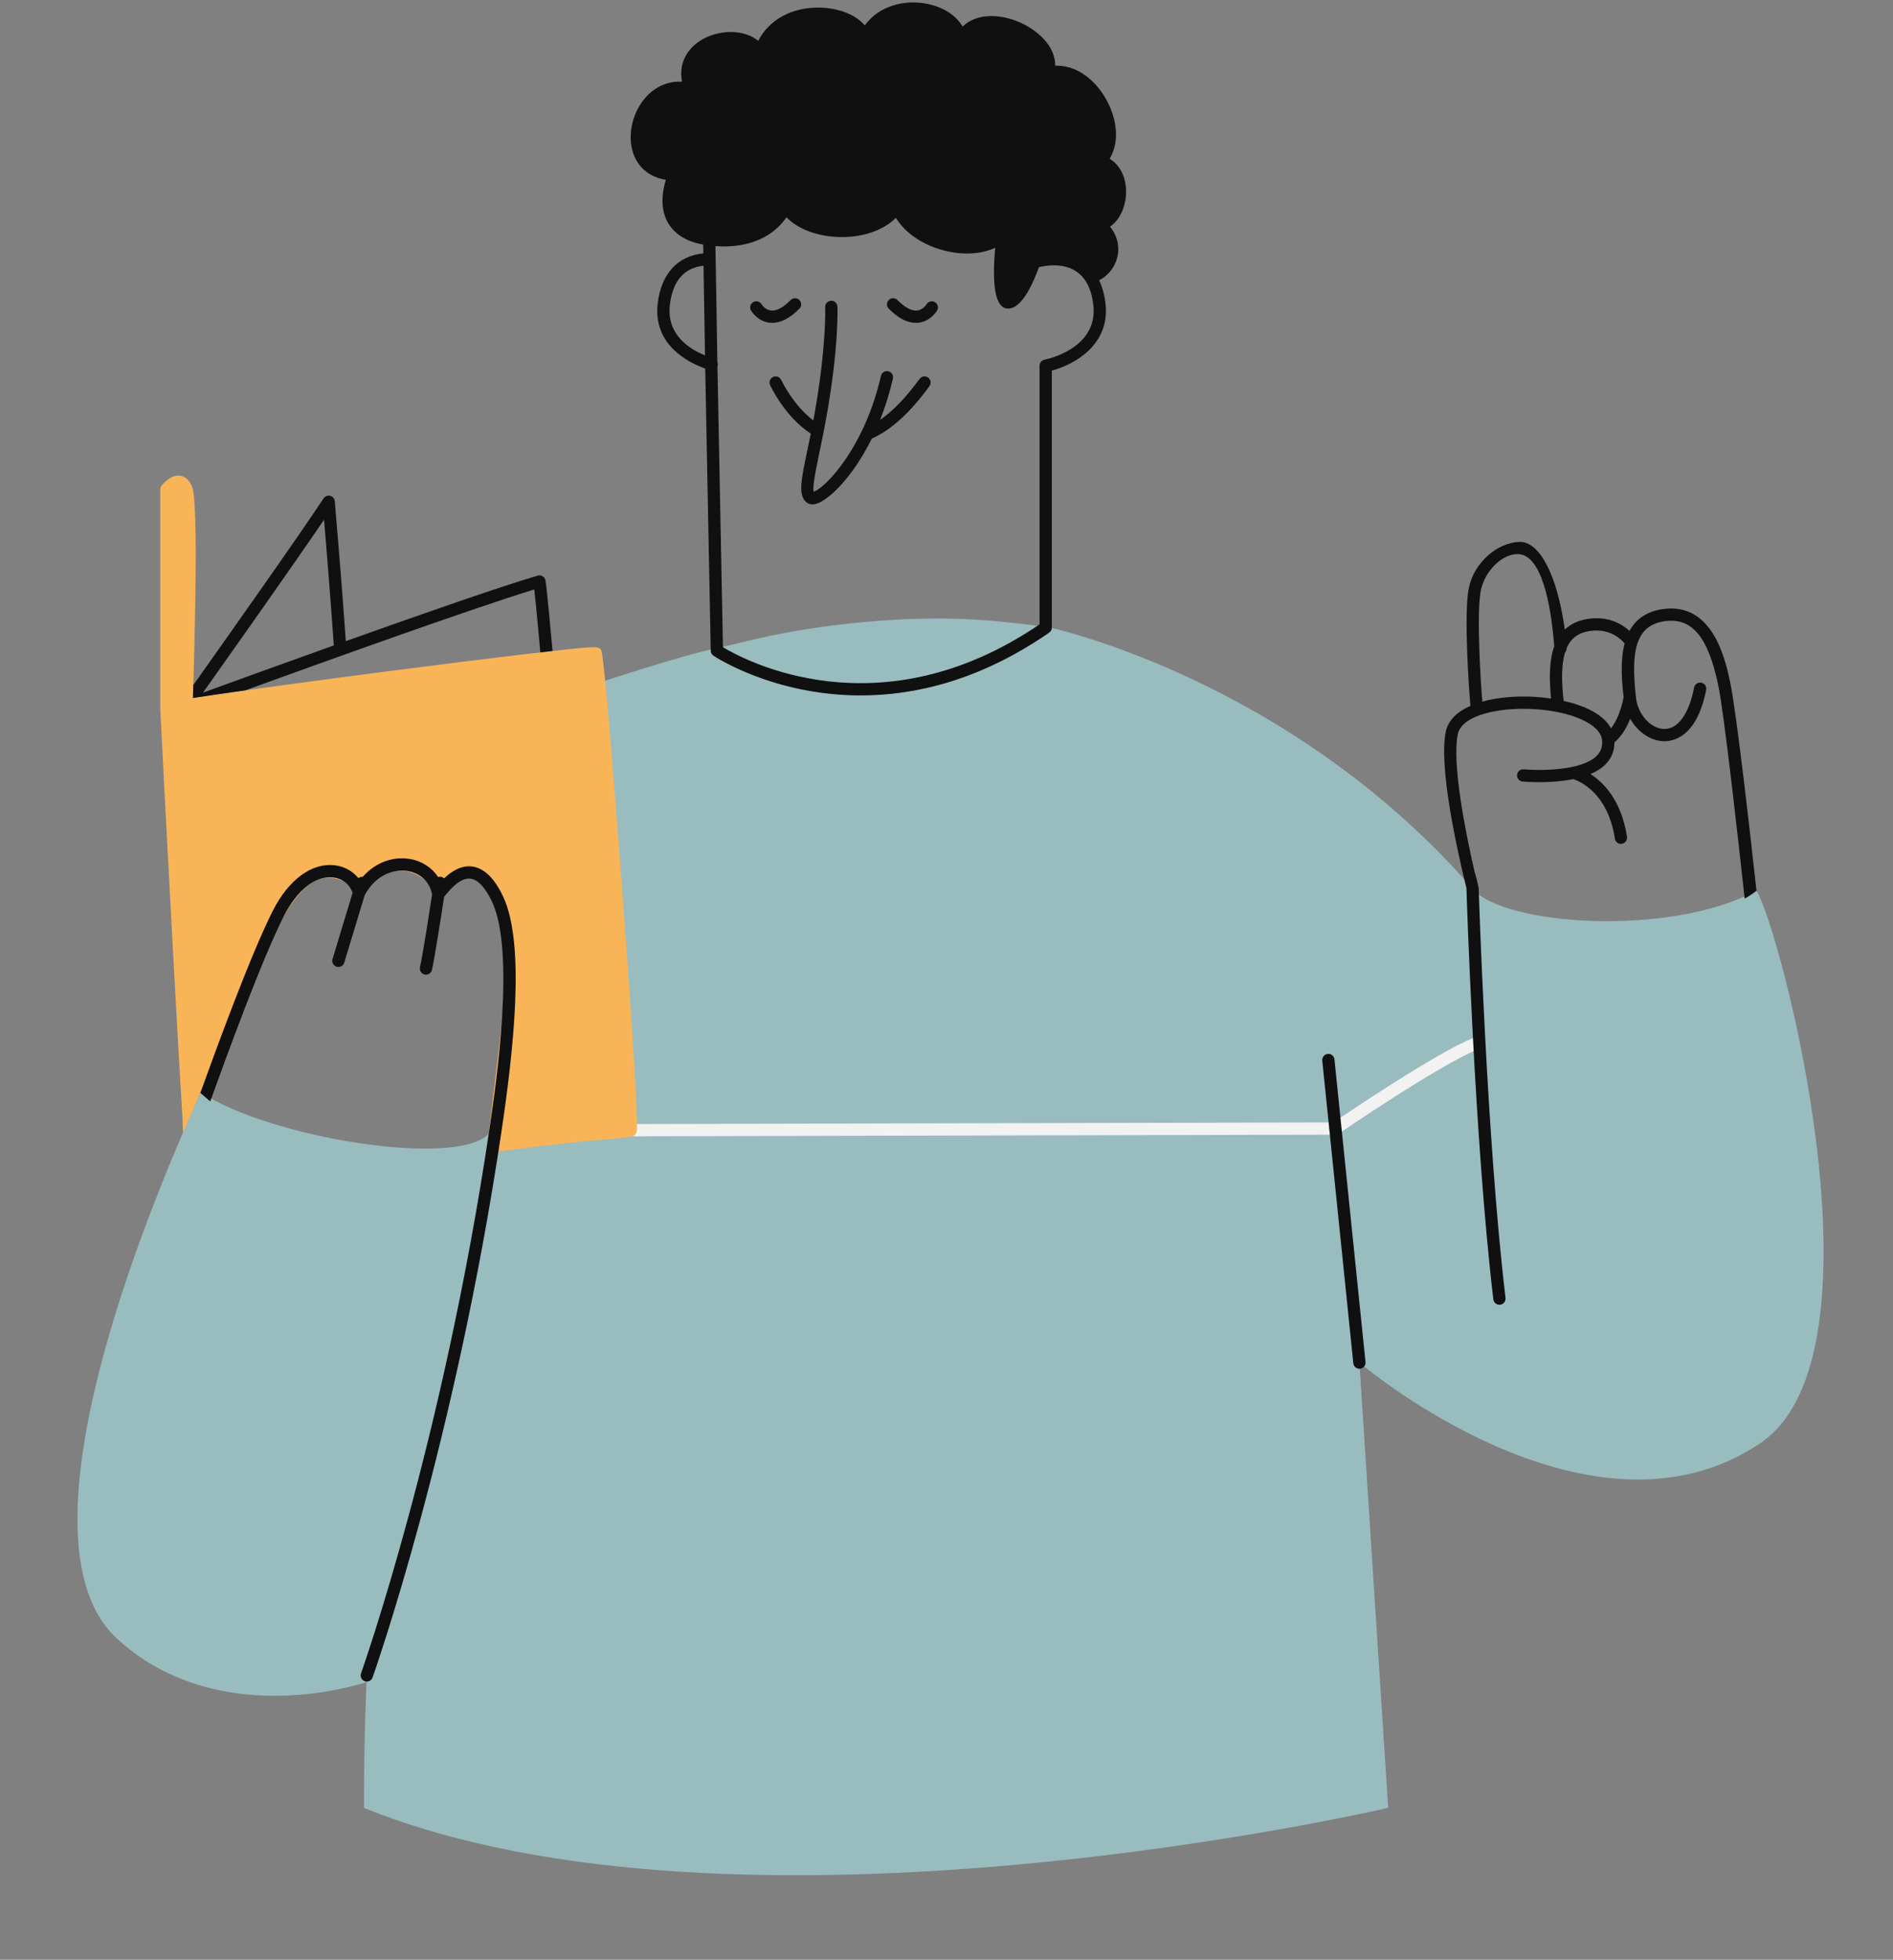<?xml version="1.0" encoding="UTF-8"?><svg xmlns="http://www.w3.org/2000/svg" xmlns:xlink="http://www.w3.org/1999/xlink" height="399.6" preserveAspectRatio="xMidYMid meet" version="1.0" viewBox="-15.8 -0.5 386.2 399.6" width="386.2" zoomAndPan="magnify"><rect x="-15.8" y="-0.5" width="386.2" height="399.6" fill="#808080" stroke="none"/><g id="change1_1"><path d="M343.322,293.768c-34.875,23.502-81.783-16.435-81.783-16.435l5.87,90.783 c0,0-132.652,30.913-208.957,0c0-14.045,0.444-24.191,0.555-26.501c-0.087,0.318-0.175,0.649-0.262,0.962 c-15.293,4.473-36.149,4.556-50.758-9.039c-23.835-22.18,12.856-101.452,17.137-111.317 c14.444,9.39,51.332,15.186,58.462,8.756c0.24-0.201,0.482-0.395,0.722-0.594 c-0.27,1.309-0.568,2.746-0.886,4.276c7.303-1.095,24.85-3.751,29.445-4.674 c0.759-3.522-6.676-91.19-6.676-91.19s17.217-5.756,24.652-7.223c4.512-0.928,13.321-3.765,30.13-5.283 c18.783-1.696,29.609,0.261,36.913,1.044c0,0,49.174,10.304,86.739,53.348c6.041,7.462,40.044,10,57.922,0.43 C347.366,188.703,370.322,275.572,343.322,293.768z M343.322,293.768c-34.875,23.502-81.783-16.435-81.783-16.435 l5.87,90.783c0,0-132.652,30.913-208.957,0c0-14.045,0.444-24.191,0.555-26.501 c-0.087,0.318-0.175,0.649-0.262,0.962c-15.293,4.473-36.149,4.556-50.758-9.039 c-23.835-22.18,12.856-101.452,17.137-111.317c14.444,9.39,51.332,15.186,58.462,8.756 c0.24-0.201,0.482-0.395,0.722-0.594c-0.27,1.309-0.568,2.746-0.886,4.276c7.303-1.095,24.85-3.751,29.445-4.674 c0.759-3.522-6.676-91.19-6.676-91.19s17.217-5.756,24.652-7.223c4.512-0.928,13.321-3.765,30.13-5.283 c18.783-1.696,29.609,0.261,36.913,1.044c0,0,49.174,10.304,86.739,53.348c6.041,7.462,40.044,10,57.922,0.43 C347.366,188.703,370.322,275.572,343.322,293.768z" fill="#99BCBF"/></g><g id="change2_1"><path d="M86.538,231.253c-0.689,0-1.248-0.558-1.25-1.247c-0.002-0.69,0.557-1.251,1.247-1.253 l168.846-0.394c0.001,0,0.002,0,0.003,0c0.69,0,1.248,0.558,1.25,1.247c0.002,0.69-0.557,1.251-1.247,1.253 l-168.846,0.394C86.54,231.253,86.539,231.253,86.538,231.253z M257.338,230.639 c0.223-0.151,21.369-14.585,28.704-17.308c0.647-0.24,0.978-0.96,0.737-1.606 c-0.239-0.647-0.963-0.976-1.606-0.737c-7.62,2.828-28.327,16.961-29.243,17.587 c-0.57,0.389-0.718,1.166-0.328,1.736c0.241,0.355,0.634,0.546,1.033,0.546 C256.878,230.857,257.123,230.786,257.338,230.639z" fill="#F2F2F2"/></g><g id="change3_1"><path d="M114.109,230.139c-0.062,0.499-0.416,0.912-0.9,1.049c-2.116,0.601-9.906,0.575-29.786,3.471 c1.1-9.354,2.938-23.868,3.335-28.674l0.043-0.517c0.927-11.166,1.095-25.038-5.936-26.744 c-3.629-0.88-6.466,2.348-7.281,4.826c-0.163-2.87-3.635-6.489-7.598-6.489c-3.505,0-6.953,2.348-8.315,6.065 c-0.803-2.168-2.258-4.01-5.367-4.563c-2.948-0.524-5.785,0.943-9.207,6.092l0,0c0,0-0,0-0,0 c-1.471,2.348-2.948,5.17-4.386,8.205c-7.56,15.081-17.165,37.607-17.165,37.607 c-0.056-0.894-0.044-1.671-0.104-2.657c-0.501-8.256-1.148-19.646-1.923-33.855 c-1.287-23.589-2.619-49.38-2.619-49.861V99.29c0-0.278,0.093-0.548,0.263-0.768 c0.3-0.386,1.887-2.297,3.799-2.021c0.751,0.11,1.789,0.604,2.462,2.335c1.308,3.364,0.435,33.707,0.135,42.986 c9.298-1.437,27.631-3.881,39.456-5.413c11.237-1.455,21.618-2.746,29.232-3.634 c13.924-1.625,13.994-1.528,14.556-0.779c0.199,0.265,0.727,0.968,4.236,47.662 C111.862,190.648,114.525,226.766,114.109,230.139z M114.109,230.139c-0.062,0.499-0.416,0.912-0.9,1.049 c-2.116,0.601-9.906,0.575-29.786,3.471c1.1-9.354,2.938-23.868,3.335-28.674l0.043-0.517 c0.927-11.166,1.095-25.038-5.936-26.744c-3.629-0.88-6.466,2.348-7.281,4.826 c-0.163-2.87-3.635-6.489-7.598-6.489c-3.505,0-6.953,2.348-8.315,6.065c-0.803-2.168-2.258-4.01-5.367-4.563 c-2.948-0.524-5.785,0.943-9.207,6.092l0,0c0,0-0,0-0,0c-1.471,2.348-2.948,5.17-4.386,8.205 c-7.56,15.081-17.165,37.607-17.165,37.607c-0.056-0.894-0.044-1.671-0.104-2.657 c-0.501-8.256-1.148-19.646-1.923-33.855c-1.287-23.589-2.619-49.38-2.619-49.861V99.29 c0-0.278,0.093-0.548,0.263-0.768c0.3-0.386,1.887-2.297,3.799-2.021c0.751,0.11,1.789,0.604,2.462,2.335 c1.308,3.364,0.435,33.707,0.135,42.986c9.298-1.437,27.631-3.881,39.456-5.413 c11.237-1.455,21.618-2.746,29.232-3.634c13.924-1.625,13.994-1.528,14.556-0.779 c0.199,0.265,0.727,0.968,4.236,47.662C111.862,190.648,114.525,226.766,114.109,230.139z" fill="#F9B458"/></g><g id="change4_1"><path d="M213.938,38.445c-0.042-2.948-1.316-5.358-3.367-6.576c2.272-3.664,1.327-8.681-0.853-12.388 c-2.541-4.321-6.414-6.752-10.246-6.579c0.086-3.959-3.62-7.468-7.894-9.12 c-3.808-1.472-8.284-1.51-10.996,1.148c-1.3-2.316-4.045-4.086-7.562-4.71 c-4.298-0.765-9.461,0.401-12.389,4.466c-1.634-1.96-4.706-3.341-8.346-3.6 c-4.779-0.335-10.544,1.313-13.399,6.733c-2.896-2.355-7.596-2.24-10.975-0.512 c-2.906,1.485-5.4,4.521-4.569,8.856c-2.829-0.163-5.486,0.974-7.492,3.279 c-2.87,3.298-3.8,8.329-2.211,11.963c1.138,2.603,3.379,4.255,6.399,4.759c-1.099,3.775-0.855,6.873,0.73,9.225 c1.889,2.805,5.141,3.693,6.889,3.975l0.03,1.805c-5.239,0.501-8.607,4.166-9.307,10.238 c-0.971,8.415,6.243,12.015,9.698,13.243l1.125,57.529c0.007,0.405,0.209,0.782,0.544,1.011 c0.192,0.131,12.178,8.108,30.066,8.108c11.029,0,24.302-3.033,38.438-12.807c0.338-0.233,0.539-0.618,0.539-1.028 v-52.397c4.704-1.245,11.909-5.327,10.948-13.659c-0.211-1.825-0.656-3.408-1.306-4.767 c1.395-0.655,2.687-1.987,3.378-3.652c0.512-1.233,1.293-4.189-1.145-7.278 C212.951,44.15,213.976,41.074,213.938,38.445z M120.862,61.694c0.564-4.888,2.875-7.573,6.865-8.016l0.305,18.285 C124.773,70.64,120.17,67.693,120.862,61.694z M197.301,72.845c-0.586,0.115-1.011,0.63-1.011,1.227v52.733 c-32.754,22.273-60.452,7.168-64.599,4.657l-1.121-57.263c0.009-0.026,0.027-0.046,0.035-0.072 c0.081-0.274,0.045-0.546-0.05-0.793l-0.394-23.661c3.127,0.274,10.282,0.148,14.494-5.863 c2.306,2.395,6.335,3.925,10.872,4.022c4.728,0.094,8.902-1.364,11.446-3.917c1.978,3.238,5.798,5.766,10.448,6.808 c3.672,0.822,7.189,0.538,9.815-0.71c-0.7,7.875,0.074,12.037,2.31,12.38c3.016,0.469,5.497-5.297,6.611-8.419 c1.597-0.388,4.946-0.884,7.589,0.856c1.951,1.284,3.132,3.593,3.509,6.862 C208.28,70.582,197.749,72.757,197.301,72.845z M23.557,141.822c2.849-0.44,6.551-0.976,10.65-1.55 c16.692-6.05,46.92-16.904,58.996-20.581c0.374,3.288,0.988,10.073,1.234,12.829 c0.892-0.103,1.722-0.198,2.485-0.285c-0.299-3.36-1.104-12.249-1.428-14.354 c-0.055-0.356-0.26-0.671-0.564-0.864s-0.676-0.247-1.022-0.146c-7.277,2.119-23.778,7.875-39.159,13.356 c-0.206-2.967-0.947-13.36-2.251-28.522c-0.046-0.531-0.423-0.975-0.94-1.105 c-0.517-0.13-1.06,0.081-1.352,0.527c-4.608,7.039-20.485,29.48-26.567,38.056 C23.609,140.18,23.581,141.076,23.557,141.822z M50.31,105.47c1.25,14.798,1.904,24.306,1.994,25.631 c-11.152,3.984-21.402,7.707-26.702,9.638C30.949,133.2,44.145,114.553,50.31,105.47z M147.289,62.437 c0.485-0.491,0.479-1.283-0.013-1.768c-0.49-0.485-1.283-0.479-1.768,0.013c-1.507,1.528-2.901,2.266-4.036,2.132 c-1.191-0.141-1.877-1.231-1.9-1.269c-0.348-0.591-1.107-0.791-1.703-0.448c-0.598,0.346-0.802,1.11-0.457,1.708 c0.051,0.088,1.283,2.174,3.721,2.486c0.205,0.026,0.411,0.039,0.618,0.039 C143.533,65.331,145.393,64.36,147.289,62.437z M174.941,61.109c-0.592-0.349-1.355-0.151-1.71,0.435 c-0.006,0.011-0.694,1.127-1.9,1.27c-1.131,0.136-2.529-0.603-4.036-2.132c-0.485-0.492-1.277-0.498-1.768-0.013 c-0.492,0.485-0.498,1.276-0.013,1.768c1.895,1.922,3.755,2.893,5.538,2.893c0.207,0,0.413-0.013,0.618-0.039 c2.438-0.312,3.669-2.398,3.721-2.486C175.733,62.211,175.53,61.458,174.941,61.109z M171.8,76.763 c-2.717,3.746-5.411,6.528-8.047,8.347c1.011-2.541,1.911-5.34,2.614-8.411c0.154-0.673-0.266-1.343-0.94-1.497 c-0.674-0.157-1.344,0.266-1.497,0.94c-1.009,4.404-2.421,8.176-3.962,11.352 c-0.001,0.002-0.002,0.003-0.002,0.004c-3.71,7.641-8.191,11.742-9.754,12.284 c-0.302-1.049,0.457-4.668,1.134-7.897c0.452-2.152,0.963-4.592,1.467-7.419c2.539-14.253,2.25-22.117,2.236-22.445 c-0.029-0.69-0.624-1.246-1.3-1.197c-0.69,0.028-1.226,0.61-1.198,1.299 c0.003,0.078,0.285,7.954-2.199,21.904c-0.074,0.413-0.147,0.802-0.221,1.2 c-4.139-3.127-6.523-8.197-6.549-8.253c-0.289-0.626-1.03-0.902-1.658-0.612 c-0.626,0.289-0.901,1.03-0.613,1.657c0.124,0.27,3.028,6.469,8.303,9.896c-0.247,1.232-0.488,2.381-0.714,3.457 c-1.256,5.986-1.886,8.991-0.249,10.492c0.222,0.203,0.643,0.477,1.299,0.477c0.252,0,0.54-0.041,0.864-0.142 c2.464-0.767,7.323-5.326,11.246-13.275c3.895-1.717,7.85-5.298,11.763-10.694c0.405-0.559,0.281-1.34-0.278-1.746 C172.988,76.079,172.205,76.204,171.8,76.763z M25.069,222.349c3.23-8.936,10.275-28.236,14.791-37.146 c3.225-6.363,7.953-9.829,12.636-9.273c1.968,0.234,3.665,1.192,4.811,2.61c0.251-0.196,0.562-0.286,0.89-0.251 c2.515-2.838,6.034-4.245,9.607-3.648c2.478,0.414,4.524,1.767,5.783,3.69c0.18-0.059,0.37-0.09,0.572-0.061 c0.257,0.038,0.467,0.169,0.645,0.332c1.419-1.363,3.383-2.687,5.651-2.43c2.454,0.277,4.604,2.339,6.39,6.127 c4.614,9.791,2.035,31.914-0.307,47.703c-9.505,64.089-26.162,111.066-26.329,111.533 c-0.183,0.511-0.664,0.829-1.177,0.829c-0.14,0-0.282-0.023-0.421-0.073c-0.65-0.232-0.988-0.948-0.755-1.598 c0.166-0.465,16.743-47.227,26.21-111.059c1.321-8.911,5.343-36.031,0.518-46.27 c-1.372-2.91-2.896-4.539-4.409-4.71c-2.242-0.251-4.481,2.589-5.32,3.658c-0.02,0.025-0.031,0.038-0.05,0.062 c-0.649,4.248-1.901,12.275-2.479,14.88c-0.129,0.582-0.646,0.979-1.219,0.979c-0.09,0-0.181-0.01-0.272-0.029 c-0.674-0.15-1.099-0.818-0.949-1.492c0.56-2.523,1.822-10.622,2.463-14.817 c-0.433-2.517-2.313-4.348-4.955-4.79c-2.634-0.44-6.503,0.599-8.798,4.949l-4.163,13.727 c-0.164,0.54-0.66,0.888-1.196,0.888c-0.12,0-0.242-0.018-0.363-0.054c-0.661-0.2-1.034-0.898-0.834-1.559 l4.091-13.49c-0.527-1.701-2.031-2.93-3.93-3.155c-3.597-0.432-7.38,2.533-10.111,7.92 c-4.609,9.094-11.891,29.134-14.993,37.739L25.069,222.349z M337.199,138.717c-0.949-4.521-3.47-16.53-13.807-15.02 c-3.449,0.504-5.528,2.2-6.749,4.442c-1.453-1.323-4.016-2.889-7.825-2.528 c-2.219,0.211-4.02,0.974-5.374,2.256c-1.6-11.505-5.296-18.006-9.249-17.878 c-4.488,0.145-9.324,4.178-10.359,9.531c-1.025,5.303,0.07,20.989,0.356,23.901 c-2.637,1.163-4.531,2.886-5.027,5.261c-1.48,7.078,2.231,23.857,4.225,31.973 c-0.001,0.022-0.012,0.042-0.011,0.064c0.016,0.508,1.601,51.134,5.485,83.719 c0.076,0.635,0.615,1.102,1.239,1.102c0.05,0,0.1-0.003,0.15-0.009c0.685-0.082,1.175-0.704,1.093-1.39 c-3.871-32.475-5.454-82.992-5.47-83.498c0,0-0.263-1.53-0.863-3.483c-1.971-8.588-4.607-22.205-3.402-27.966 c0.81-3.874,8.371-5.508,15.422-5.117c7.81,0.434,13.704,3.097,14.013,6.332 c0.124,1.296-0.233,2.343-1.091,3.203c-3.11,3.114-11.799,3.04-14.889,2.753c-0.686-0.066-1.296,0.44-1.361,1.127 c-0.064,0.688,0.44,1.296,1.128,1.361c0.329,0.031,5.514,0.48,10.337-0.491c1.18,0.376,7.047,2.698,8.489,12.144 c0.105,0.683,0.742,1.151,1.424,1.047c0.226-0.035,0.428-0.128,0.594-0.261c0.336-0.27,0.523-0.706,0.453-1.163 c-1.132-7.414-4.756-11.071-7.451-12.808c1.174-0.495,2.228-1.126,3.043-1.942 c1.244-1.246,1.859-2.771,1.843-4.538c0.024-0.017,0.053-0.021,0.076-0.04c0.012-0.01,0.024-0.02,0.036-0.03 c1.273-1.104,2.312-2.686,3.108-4.721c1.491,2.62,4.036,4.466,6.731,4.577c2,0.083,6.859-0.772,8.764-10.454 c0.133-0.677-0.308-1.334-0.985-1.468c-0.678-0.132-1.335,0.308-1.468,0.985c-1.079,5.482-3.342,8.558-6.208,8.439 c-2.686-0.11-5.269-2.994-5.641-6.297c-0.514-4.564-0.606-8.289,0.23-10.975c0.014-0.043,0.036-0.083,0.046-0.128 c0.828-2.533,2.506-4.119,5.498-4.556c5.615-0.821,8.905,3.085,10.999,13.06 c1.231,5.866,4.184,32.551,5.393,43.476c0.502-0.199,2.069-1.277,2.404-1.596 C341.407,170.726,338.51,144.961,337.199,138.717z M300.637,141.935c-1.165-0.171-2.333-0.292-3.466-0.354 c-3.644-0.203-7.402,0.096-10.55,0.981c-0.332-3.578-1.223-17.96-0.332-22.565 c0.8-4.131,4.494-7.707,7.751-7.511c4.542,0.274,6.544,9.68,7.248,18.792 C300.212,134.265,300.267,138.062,300.637,141.935z M315.446,141.675c-0.56,2.744-1.444,4.894-2.584,6.324 c-1.524-2.849-5.385-4.637-9.666-5.594c-0.382-3.638-0.533-7.212,0.298-9.875c0.212-0.232,0.338-0.539,0.328-0.875 c0.238-0.546,0.524-1.047,0.877-1.482c0.981-1.211,2.408-1.888,4.355-2.073c3.701-0.351,5.832,1.681,6.593,2.595 C314.686,134.32,315.102,138.591,315.446,141.675z M261.538,278.583c-0.633,0-1.176-0.478-1.241-1.122l-6.335-61.698 c-0.071-0.686,0.429-1.301,1.115-1.371c0.69-0.083,1.301,0.428,1.371,1.115l6.335,61.698 c0.071,0.686-0.429,1.301-1.115,1.371C261.624,278.582,261.581,278.583,261.538,278.583z" fill="#101011"/></g></svg>